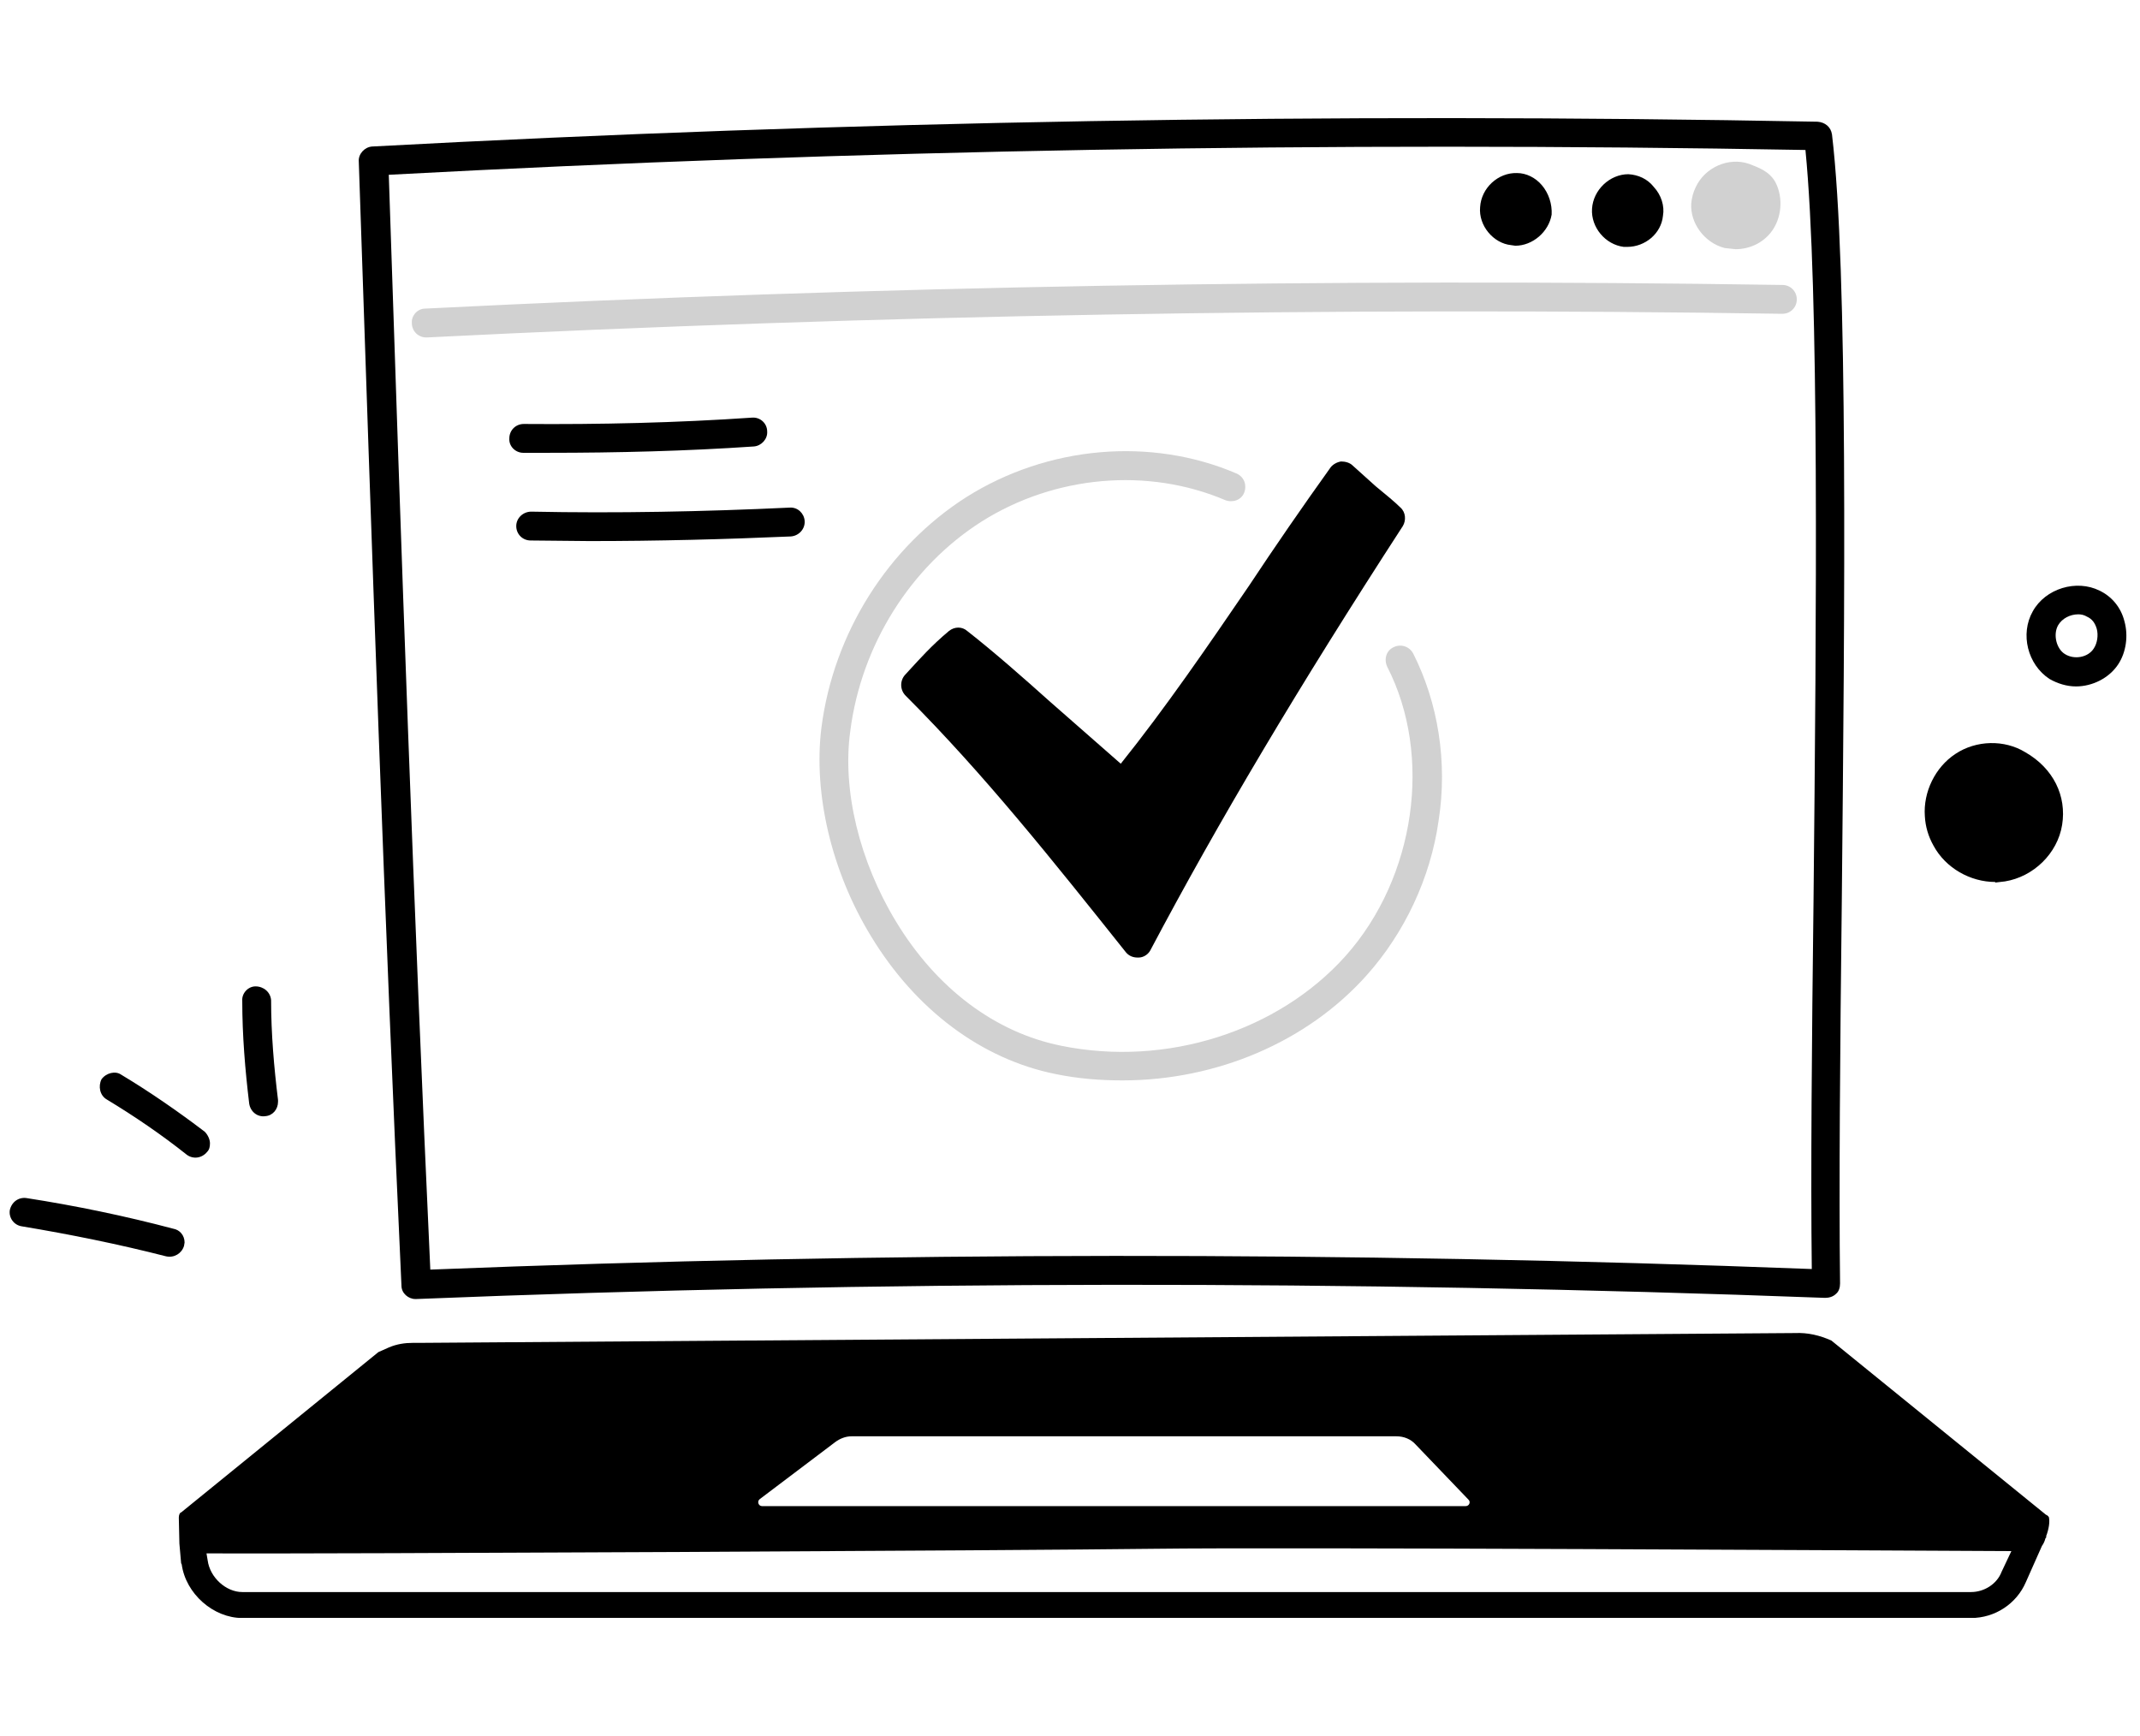 <?xml version="1.0" encoding="UTF-8"?>
<svg xmlns="http://www.w3.org/2000/svg" width="371" height="301" fill="none">
  <g clip-path="url(#clip0_179_3688)">
    <path d="M72 225.2c-1.2 0-2.4-1-2.4-2.3-3-64.6-5.1-126.5-7.4-194.9-.1-1.3 1-2.5 2.3-2.6 82-4.4 166.3-5.9 250.6-4.3 1.3.1 2.3.9 2.5 2.2 2.8 23.4 2.2 81.6 1.7 133-.3 25.6-.5 49.7-.3 66.2 0 .7-.2 1.4-.7 1.8-.5.5-1.2.7-1.9.7-82.6-3.1-164.7-3-244.2.2H72zM67.4 30.3c2.2 66.5 4.3 127 7.2 189.8 78-3.1 158.5-3.2 239.5-.1-.2-16.5 0-39.5.3-63.8.5-49.7 1-105.8-1.4-130.2-82.7-1.5-165.3 0-245.6 4.3z" fill="#000"></path>
    <path d="M73.9 58.5c-1.4 0-2.5-1.1-2.5-2.5-.1-1.3 1-2.5 2.3-2.5 78.1-3.9 157.3-5.3 235.3-4.1 1.4 0 2.5 1.1 2.5 2.5s-1.1 2.5-2.5 2.5c-78-1.2-157 .2-235 4.1h-.1zM302.4 30.8c-2.3-.8-5.1.4-6.2 2.7-.2.6-.5 1.3-.5 1.9-.2 2.4 1.7 4.6 3.9 5.1 1.9.5 4.1-.2 5.4-1.8 1.3-1.6 1.6-4 .6-5.8-.6-1.1-1.6-1.6-3.2-2.1z" fill="#D1D1D1"></path>
    <path d="M300.9 43.2L299 43c-3.5-.9-6-4.3-5.8-7.7.1-1 .3-1.9.8-2.9 1.6-3.4 5.7-5.2 9.2-4 1.5.6 3.5 1.2 4.6 3.2 1.4 2.7 1.1 6.3-.8 8.7-1.5 1.9-3.8 2.9-6.1 2.9zM301 33c-1 0-2 .7-2.6 1.6l-.2 1c-.1 1.2 1 2.3 2 2.5 1 .3 2.2-.1 2.8-.9.7-.9.9-2.2.4-3.2-.2-.2-.6-.4-1.8-.8l-.6-.2z" fill="#D1D1D1"></path>
    <path d="M95.1 78.5h-4.4c-1.3 0-2.5-1.1-2.4-2.5 0-1.4 1.1-2.5 2.5-2.5 13.2.1 26.5-.2 39.6-1.1 1.4-.1 2.6 1 2.6 2.4.1 1.3-1 2.5-2.3 2.6-11.7.8-23.7 1.1-35.6 1.1zM102.2 93.8L92 93.7c-1.4 0-2.5-1.1-2.5-2.5s1.2-2.5 2.6-2.5c14.8.3 30 0 44.8-.7 1.4-.1 2.5 1 2.6 2.3.1 1.4-1 2.6-2.4 2.7-11.5.5-23.2.8-34.8.8zM262.8 32.5c-1.8-.1-3.6 1.7-3.8 3.5 0 2 1.5 3.8 3.4 4 1.9.3 3.8-1.2 4-3.1.3-1.9-1.2-4.4-3.6-4.4z" fill="#000"></path>
    <path d="M262.7 42.6l-.7-.1c-3.1-.3-5.7-3.4-5.4-6.6.2-3.3 3.1-6 6.4-5.9 1.6 0 3.2.8 4.3 2.1 1.2 1.4 1.8 3.3 1.7 5.1-.5 3-3.3 5.4-6.3 5.4zm.1-7.6c-.6 0-1.2.6-1.2 1.2-.1.6.4 1.3 1.1 1.4.5 0 1.2-.5 1.3-1 0-.3-.1-.8-.5-1.2-.3-.4-.6-.4-.7-.4zM282.3 32.7c-2 0-3.7 1.7-3.8 3.6-.1 1.9 1.4 3.8 3.3 4 1.9.2 3.8-1.3 4.1-3.2.1-1.8-1.3-4.3-3.6-4.4z" fill="#000"></path>
    <path d="M282.1 42.8h-.6c-3.2-.4-5.7-3.4-5.5-6.6.2-3.3 3.1-6 6.3-6 1.7.1 3.3.8 4.4 2.2 1.3 1.4 1.9 3.3 1.6 5-.3 3.1-3.1 5.4-6.2 5.4zm.1-7.5c-.6 0-1.2.7-1.2 1.2s.5 1.3 1 1.3c.6.1 1.3-.4 1.4-1 0-.3-.1-.8-.4-1.1-.4-.4-.7-.4-.8-.4zM158.7 118.8c13.8 13.7 25.5 28.4 38.5 44.8 13.4-25.3 28.4-49.8 43.8-73.8-1.9-1.9-6.3-5.4-8.2-7.3-12.8 17.6-24.7 37.1-38.1 53.4-9-7.2-19.5-17.4-28.5-24.6-4.1 3.5-6.2 6.1-7.5 7.5z" fill="#000"></path>
    <path d="M197.2 166c-.8 0-1.5-.3-2-.9-12.6-15.8-24.5-30.8-38.2-44.5-1-1-1-2.6-.1-3.6l1.1-1.2c1.4-1.5 3.4-3.8 6.5-6.4 1-.8 2.3-.8 3.2 0 4.6 3.6 9.6 8 14.4 12.3l12.2 10.7c7.7-9.6 15.1-20.4 22.2-30.8 4.5-6.8 9.4-13.9 14.2-20.6.4-.5 1.1-.9 1.8-1 .7 0 1.5.2 2 .7l4 3.6c1.7 1.4 3.3 2.7 4.3 3.7.9.8 1 2.2.4 3.2-18.1 27.9-32 51.3-43.8 73.6-.4.7-1.2 1.2-2 1.2h-.2z" fill="#000"></path>
    <path d="M194.6 187.3c-3.9 0-7.7-.3-11.6-1.1-12.9-2.6-24.3-11.2-32-23.9-6.9-11.3-10-24.8-8.6-36.1 2.1-16.5 11.6-31.4 25.1-40 14.1-8.9 32-10.5 46.9-4.1 1.3.6 1.8 2 1.3 3.3-.5 1.3-2 1.8-3.3 1.3-13.4-5.7-29.5-4.3-42.2 3.7-12.3 7.8-20.9 21.4-22.8 36.4-1.4 10.2 1.6 22.5 7.9 32.9 7 11.6 17.2 19.3 28.7 21.6 18.2 3.7 37.6-2.5 49.3-15.6 12.1-13.6 15.1-34.7 7.2-50.1-.6-1.3-.2-2.8 1.1-3.4 1.2-.6 2.7-.2 3.4 1.1 4.3 8.5 6 18.8 4.4 29-1.4 9.9-5.9 19.4-12.4 26.7-10.4 11.7-26.2 18.3-42.4 18.3z" fill="#D1D1D1"></path>
    <path d="M32 215.4c0-1.2-.8-2.2-2-2.4-8.3-2.2-17-4-25.4-5.3-1.4-.2-2.6.7-2.9 2.1-.2 1.3.7 2.6 2.1 2.8 8.4 1.4 16.8 3.1 25 5.2 1.4.3 2.7-.5 3.1-1.8l.1-.6zM36.4 198.2c0-.7-.4-1.5-.9-2-4.6-3.5-9.5-6.9-14.5-9.9-1-.7-2.6-.3-3.4.8-.6 1.2-.3 2.8.9 3.5 4.8 2.9 9.5 6.1 13.9 9.6 1.1.8 2.6.6 3.5-.5.4-.4.5-.9.5-1.5zM48.2 191v-.3c-.7-5.7-1.2-11.5-1.2-17.3-.1-1.4-1.3-2.4-2.7-2.4-1.3 0-2.4 1.2-2.3 2.5 0 6 .5 12 1.2 17.8.2 1.4 1.4 2.4 2.8 2.2 1.3-.1 2.2-1.2 2.2-2.5zM354.8 266.4h-.1c.5-1.3.7-2.6.5-3.4-.1-.1-.2-.3-.5-.4l-37.2-30.2c-2-.9-4.1-1.4-6.3-1.3L73 232.8h-1.4c-1.4 0-2.8.2-4.2.8l-1.8.8-34.2 27.8c-.2 0-.4.4-.4.9l.1 4.5.3 3.4.1.2c.7 5.1 5.5 9.3 10.5 9.3h299.7c4.2 0 7.9-2.5 9.5-6.2l2.8-6.3c.3-.4.5-.9.6-1.3l.2-.3zm-13.1 9.6H42c-2.8 0-5.6-2.5-6-5.5l-.2-1.2c22.9.1 140.9-.5 164.2-.8 23.1-.3 126.2.3 148.7.4l-1.7 3.6c-.8 2.1-3 3.5-5.3 3.5zm-194.1-27h94.5c1.3 0 2.5.5 3.3 1.4l9.2 9.6c.4.4.1 1.1-.5 1.1h-122c-.6 0-.9-.8-.4-1.2l13.1-9.9c.8-.6 1.8-1 2.8-1zM359.9 119c-1.6 0-3.2-.5-4.6-1.3-3.8-2.5-5.1-7.8-2.9-11.7 2.2-4 7.6-5.6 11.6-3.6 2.1 1 3.7 2.9 4.3 5.3.7 2.5.3 5.4-1.1 7.5-1.6 2.4-4.5 3.8-7.3 3.8zm.4-12.5c-1.4 0-2.8.7-3.5 1.9-.9 1.6-.3 4.1 1.2 5 1.6 1 4 .6 5-1 .6-.9.8-2.3.5-3.4-.3-1-.8-1.7-1.7-2.1-.5-.3-1-.4-1.5-.4zM349.9 132.5c-2.9-1.7-6.7-1.5-9.5.3s-4.4 5.2-4.2 8.6c.1 1.4.5 2.8 1.2 4 1.9 3.4 6 5.5 9.8 4.9 3.8-.6 7.2-3.8 7.8-7.6.6-3.4-.6-7.5-5.1-10.2z" fill="#000"></path>
    <path d="M345.9 152.9c-4.3 0-8.6-2.4-10.7-6.3-.9-1.6-1.4-3.3-1.5-5.1-.3-4.2 1.8-8.5 5.3-10.8 3.6-2.4 8.5-2.5 12.1-.3 4.9 2.8 7.2 7.6 6.4 12.6-.8 5-5 9-9.9 9.8l-1.7.2v-.1zm-.5-19.1c-1.3 0-2.6.4-3.6 1.1-2.1 1.3-3.3 3.8-3.1 6.3.1 1 .3 2.1.9 3 1.4 2.5 4.4 4.1 7.2 3.6 2.8-.4 5.2-2.8 5.8-5.5.2-1.5.3-5.1-4-7.6-1-.6-2.1-.9-3.2-.9z" fill="#000"></path>
  </g>
  <defs>
    <clipPath id="clip0_179_3688">
      <path fill="#fff" transform="translate(1.656 20.479)" d="M0 0h367v260H0z"></path>
    </clipPath>
  </defs>
</svg>
